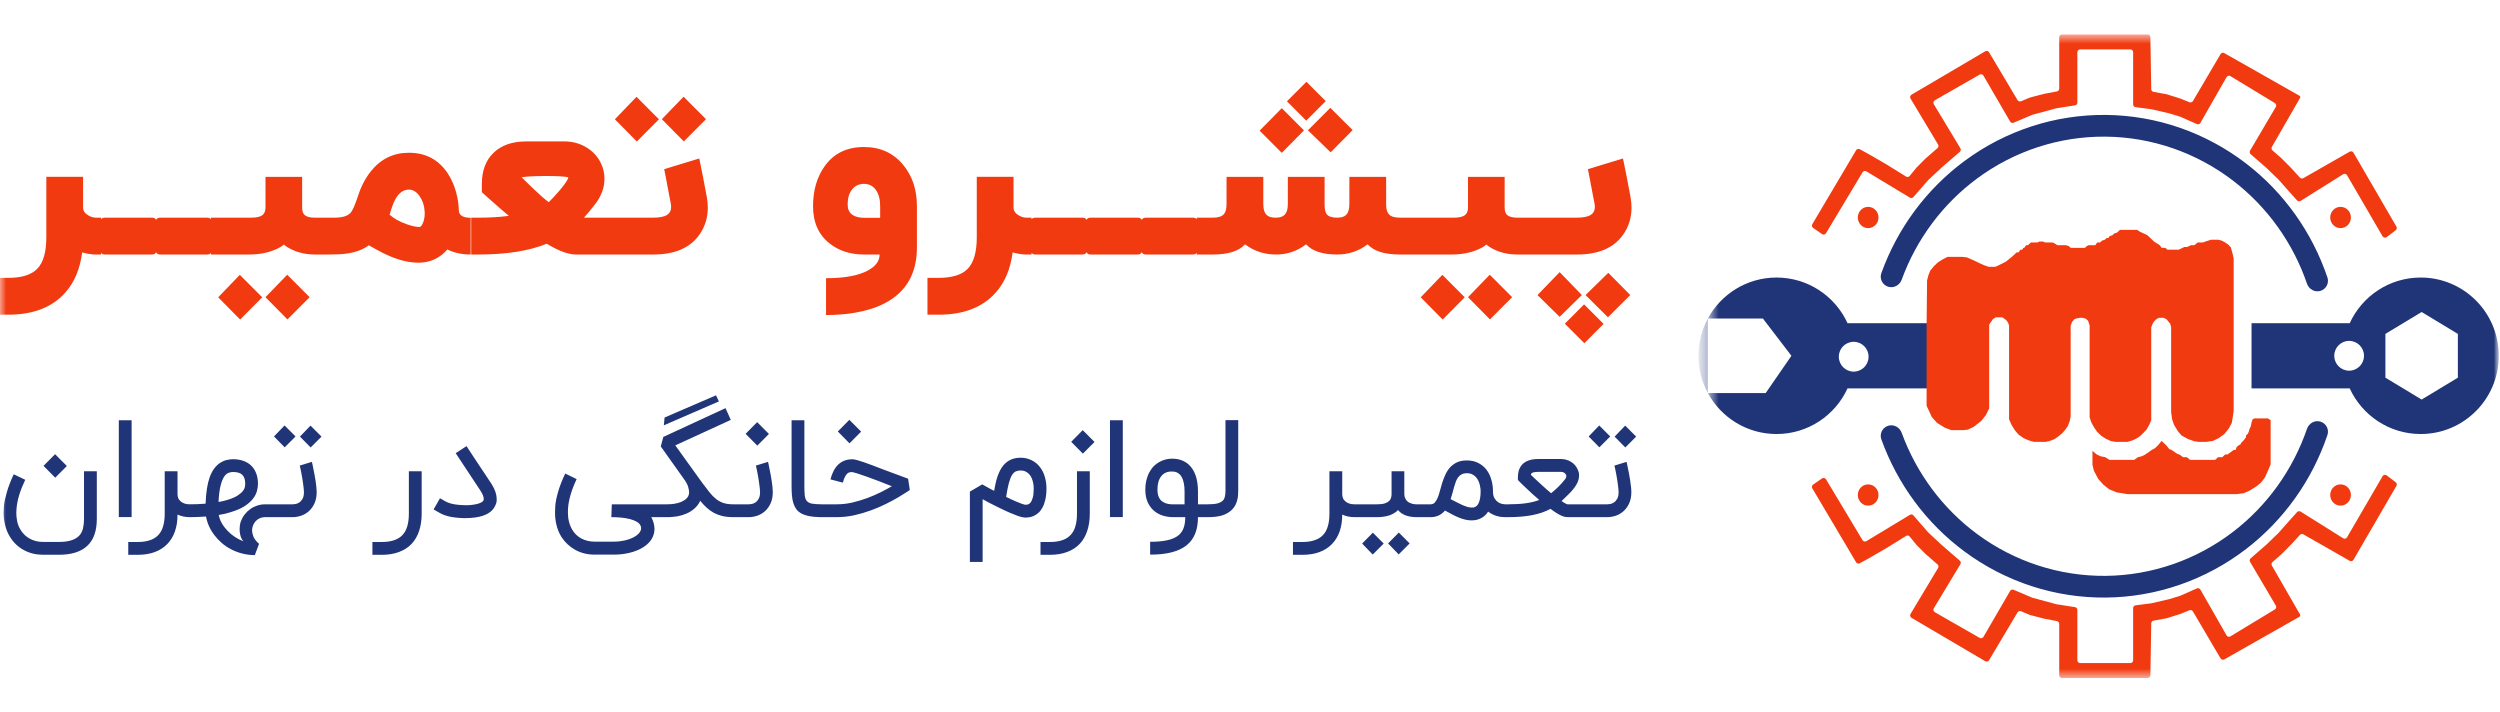 <svg width="200" height="57" viewBox="0 0 200 57" fill="none" xmlns="http://www.w3.org/2000/svg">
<g clip-path="url(#clip0_8_46)">
<mask id="mask0_8_46" style="mask-type:luminance" maskUnits="userSpaceOnUse" x="0" y="0" width="200" height="57">
<path d="M200 0H0V57H200V0Z" fill="white"/>
</mask>
<g mask="url(#mask0_8_46)">
<mask id="mask1_8_46" style="mask-type:luminance" maskUnits="userSpaceOnUse" x="136" y="2" width="64" height="53">
<path d="M200 2.758H136.697V54.242H200V2.758Z" fill="white"/>
</mask>
<g mask="url(#mask1_8_46)">
<path fill-rule="evenodd" clip-rule="evenodd" d="M199.903 28.463C199.903 31.92 197.106 34.722 193.657 34.722C191.135 34.722 188.963 33.226 187.977 31.071H180.123V25.855H187.977C188.963 23.7 191.135 22.203 193.657 22.203C197.106 22.203 199.903 25.006 199.903 28.463ZM193.731 24.96L196.629 26.712V30.214L193.731 31.965L190.833 30.214V26.712L193.731 24.96ZM187.931 29.655C188.588 29.655 189.12 29.121 189.12 28.463C189.12 27.804 188.588 27.27 187.931 27.27C187.273 27.27 186.741 27.804 186.741 28.463C186.741 29.121 187.273 29.655 187.931 29.655Z" fill="#203478"/>
<path fill-rule="evenodd" clip-rule="evenodd" d="M142.123 34.722C144.644 34.722 146.816 33.226 147.803 31.071H154.392V25.855H147.803C146.816 23.7 144.644 22.203 142.123 22.203C139.75 22.203 137.686 23.529 136.629 25.482H141.032L143.313 28.463L141.257 31.444H136.628C137.686 33.396 139.75 34.722 142.123 34.722ZM136.62 31.427V25.498C136.146 26.381 135.876 27.39 135.876 28.463C135.876 29.535 136.146 30.545 136.62 31.427ZM149.485 28.537C149.485 29.196 148.952 29.73 148.295 29.73C147.638 29.73 147.105 29.196 147.105 28.537C147.105 27.879 147.638 27.345 148.295 27.345C148.952 27.345 149.485 27.879 149.485 28.537Z" fill="#203478"/>
<path d="M185.637 33.73C186.088 33.866 186.348 34.35 186.194 34.803C184.967 38.424 182.709 41.597 179.699 43.912C176.461 46.402 172.526 47.766 168.471 47.806C164.416 47.845 160.455 46.556 157.172 44.13C154.119 41.874 151.802 38.744 150.508 35.148C150.346 34.698 150.596 34.209 151.045 34.064C151.493 33.919 151.971 34.174 152.135 34.623C153.317 37.865 155.416 40.686 158.172 42.724C161.16 44.932 164.764 46.104 168.454 46.069C172.145 46.033 175.727 44.791 178.672 42.525C181.391 40.435 183.436 37.574 184.558 34.31C184.714 33.857 185.185 33.594 185.637 33.73Z" fill="#203478"/>
<path d="M185.637 23.27C186.088 23.134 186.348 22.65 186.194 22.197C184.967 18.576 182.709 15.403 179.699 13.088C176.461 10.598 172.526 9.234 168.471 9.194C164.416 9.155 160.455 10.444 157.172 12.87C154.119 15.126 151.802 18.256 150.508 21.852C150.346 22.302 150.596 22.791 151.045 22.936C151.493 23.081 151.971 22.826 152.135 22.377C153.317 19.135 155.416 16.314 158.172 14.277C161.16 12.069 164.764 10.896 168.454 10.932C172.145 10.967 175.727 12.209 178.672 14.475C181.391 16.566 183.436 19.426 184.558 22.69C184.714 23.143 185.185 23.407 185.637 23.27Z" fill="#203478"/>
<path d="M150.28 39.601C150.28 40.071 149.91 40.452 149.452 40.452C148.994 40.452 148.624 40.071 148.624 39.601C148.624 39.131 148.994 38.75 149.452 38.75C149.91 38.75 150.28 39.131 150.28 39.601Z" fill="#F13A0F"/>
<path d="M188.073 39.601C188.073 40.071 187.703 40.452 187.245 40.452C186.787 40.452 186.417 40.071 186.417 39.601C186.417 39.131 186.787 38.75 187.245 38.75C187.703 38.75 188.073 39.131 188.073 39.601Z" fill="#F13A0F"/>
<path d="M188.073 17.399C188.073 17.869 187.703 18.25 187.245 18.25C186.787 18.25 186.417 17.869 186.417 17.399C186.417 16.929 186.787 16.548 187.245 16.548C187.703 16.548 188.073 16.929 188.073 17.399Z" fill="#F13A0F"/>
<path d="M150.28 17.399C150.28 17.869 149.91 18.25 149.452 18.25C148.994 18.25 148.624 17.869 148.624 17.399C148.624 16.929 148.994 16.548 149.452 16.548C149.91 16.548 150.28 16.929 150.28 17.399Z" fill="#F13A0F"/>
<path d="M148.486 12.024L144.985 17.933C144.926 18.035 144.954 18.166 145.05 18.233L145.762 18.726C145.868 18.799 146.014 18.767 146.08 18.657L149.004 13.785C149.067 13.679 149.204 13.645 149.309 13.708L152.789 15.812C152.882 15.868 153.001 15.85 153.071 15.768L154.25 14.415L155.329 13.406L156.785 12.147C156.868 12.076 156.887 11.955 156.83 11.861L154.704 8.335C154.639 8.227 154.675 8.087 154.784 8.024L158.372 5.969C158.479 5.908 158.615 5.945 158.676 6.051L160.809 9.724C160.865 9.821 160.985 9.861 161.088 9.817L162.581 9.184L164.515 8.661L166 8.429C166.108 8.412 166.189 8.318 166.189 8.208V4.178C166.189 4.054 166.288 3.954 166.412 3.954H170.428C170.551 3.954 170.651 4.054 170.651 4.178V8.352C170.651 8.465 170.735 8.56 170.846 8.574L172.102 8.736L173.552 9.072L174.407 9.334L175.749 9.925C175.853 9.971 175.975 9.931 176.032 9.832L178.125 6.17C178.187 6.061 178.327 6.025 178.433 6.09L181.991 8.247C182.095 8.311 182.13 8.448 182.067 8.553L180.006 12.05C179.951 12.143 179.971 12.262 180.052 12.333L181.325 13.443L182.292 14.377L183.184 15.386L183.766 16.032C183.838 16.112 183.958 16.129 184.049 16.072L187.452 13.939C187.559 13.872 187.699 13.907 187.763 14.016L190.606 18.904C190.674 19.02 190.827 19.051 190.934 18.97L191.655 18.42C191.745 18.352 191.77 18.227 191.713 18.129L188.279 12.215C188.217 12.109 188.082 12.073 187.976 12.133L184.269 14.252C184.178 14.303 184.064 14.285 183.993 14.208L183.295 13.443L182.515 12.659L181.798 12.033C181.717 11.963 181.698 11.845 181.751 11.752L184.003 7.839C184.042 7.779 184.023 7.697 183.96 7.661L177.945 4.249C177.839 4.188 177.705 4.225 177.643 4.33L175.435 8.085C175.379 8.18 175.261 8.22 175.16 8.179L174.407 7.877L173.329 7.54L172.282 7.349C172.177 7.33 172.101 7.239 172.099 7.132L172.031 2.979C172.029 2.856 171.929 2.758 171.808 2.758H164.961C164.838 2.758 164.738 2.858 164.738 2.982V7.093C164.738 7.201 164.661 7.293 164.556 7.313L163.548 7.503L162.411 7.798C162.4 7.801 162.39 7.804 162.381 7.808L161.681 8.101C161.579 8.144 161.46 8.105 161.404 8.009L159.125 4.182C159.061 4.076 158.926 4.041 158.82 4.103L152.921 7.575C152.814 7.638 152.778 7.777 152.842 7.884L155.047 11.563C155.103 11.657 155.083 11.777 155.002 11.848L154.027 12.696L153.321 13.406L152.775 14.076C152.704 14.163 152.581 14.184 152.485 14.125L150.904 13.145L149.416 12.285L148.786 11.94C148.681 11.882 148.549 11.918 148.487 12.021L148.486 12.024Z" fill="#F13A0F"/>
<path d="M148.486 44.976L144.985 39.067C144.926 38.965 144.954 38.834 145.05 38.767L145.762 38.275C145.868 38.201 146.014 38.233 146.08 38.343L149.004 43.215C149.067 43.321 149.204 43.355 149.309 43.292L152.789 41.188C152.882 41.132 153.001 41.15 153.071 41.232L154.25 42.585L155.329 43.594L156.785 44.852C156.868 44.924 156.887 45.045 156.83 45.139L154.704 48.665C154.639 48.773 154.675 48.913 154.784 48.976L158.372 51.031C158.479 51.092 158.615 51.055 158.676 50.949L160.809 47.276C160.865 47.179 160.985 47.139 161.088 47.183L162.581 47.816L164.515 48.339L166 48.571C166.108 48.588 166.189 48.682 166.189 48.792V52.822C166.189 52.946 166.288 53.046 166.412 53.046H170.428C170.551 53.046 170.651 52.946 170.651 52.822V48.648C170.651 48.535 170.735 48.44 170.846 48.426L172.102 48.264L173.552 47.928L174.407 47.666L175.749 47.075C175.853 47.029 175.975 47.069 176.032 47.168L178.125 50.83C178.187 50.939 178.327 50.975 178.433 50.91L181.991 48.753C182.095 48.689 182.13 48.552 182.067 48.447L180.006 44.95C179.951 44.857 179.971 44.738 180.052 44.667L181.325 43.557L182.292 42.623L183.184 41.614L183.766 40.968C183.838 40.888 183.958 40.871 184.049 40.928L187.452 43.061C187.559 43.128 187.699 43.093 187.763 42.984L190.606 38.096C190.674 37.98 190.827 37.949 190.934 38.031L191.655 38.58C191.745 38.648 191.77 38.773 191.713 38.871L188.279 44.785C188.217 44.891 188.082 44.927 187.976 44.867L184.269 42.748C184.178 42.697 184.064 42.715 183.993 42.792L183.295 43.557L182.515 44.341L181.798 44.967C181.717 45.038 181.698 45.156 181.751 45.248L184.003 49.161C184.042 49.221 184.023 49.303 183.96 49.339L177.945 52.752C177.839 52.812 177.705 52.775 177.643 52.67L175.435 48.915C175.379 48.82 175.261 48.78 175.16 48.821L174.407 49.123L173.329 49.46L172.282 49.651C172.177 49.67 172.101 49.761 172.099 49.868L172.031 54.021C172.029 54.144 171.929 54.242 171.808 54.242H164.961C164.838 54.242 164.738 54.142 164.738 54.018V49.907C164.738 49.799 164.661 49.707 164.556 49.687L163.548 49.497L162.411 49.202C162.4 49.199 162.39 49.196 162.381 49.192L161.681 48.899C161.579 48.856 161.46 48.895 161.404 48.991L159.125 52.818C159.061 52.924 158.926 52.959 158.82 52.897L152.921 49.425C152.814 49.362 152.778 49.223 152.842 49.116L155.047 45.437C155.103 45.343 155.083 45.223 155.002 45.152L154.027 44.304L153.321 43.594L152.775 42.924C152.704 42.837 152.581 42.816 152.485 42.875L150.904 43.855L149.416 44.715L148.786 45.06C148.681 45.118 148.549 45.082 148.487 44.979L148.486 44.976Z" fill="#F13A0F"/>
<path d="M167.397 36.068L167.738 36.357L168.041 36.501L168.421 36.574L168.761 36.79H170.733L171.036 36.574L171.339 36.501L171.567 36.393L171.833 36.213L172.136 35.996L172.401 35.852L172.628 35.635L172.932 35.274L173.311 35.635L173.538 35.924L173.728 35.996L174.145 36.285L174.41 36.393L174.637 36.574H174.941L175.206 36.79H177.215L177.443 36.574H177.784L178.012 36.357H178.202L178.694 35.996H178.846L178.922 35.78L179.073 35.635L179.224 35.563L179.301 35.419L179.452 35.274L179.68 34.986V34.841L179.832 34.697L179.907 34.517L179.983 34.264L180.058 34.12L180.135 33.759L180.211 33.542L180.362 33.47H181.424L181.651 33.615V37.151L181.5 37.512L181.196 38.197L180.893 38.594L180.552 38.883L179.983 39.244L179.491 39.46L178.922 39.532H170.202L169.33 39.388L168.724 39.136L168.269 38.775L167.852 38.306L167.511 37.656L167.397 37.187V36.068Z" fill="#F13A0F"/>
<path d="M159.133 32.676V25.965L159.284 25.748L159.436 25.532L159.663 25.387H160.194L160.497 25.604L160.649 25.82L160.725 26.037V33.542L160.915 33.975L161.18 34.408L161.483 34.769L161.9 35.058L162.317 35.238L162.696 35.347H163.682L163.985 35.275L164.364 35.13L164.668 34.914L164.971 34.661L165.198 34.408L165.426 34.084L165.577 33.687L165.653 33.29V26.037L165.767 25.748L165.957 25.532L166.183 25.46L166.411 25.424H166.601L166.866 25.496L167.056 25.676L167.17 26.037V33.398L167.321 33.831L167.549 34.228L167.776 34.553L168.117 34.878L168.459 35.094L168.838 35.275L169.216 35.347H170.203L170.582 35.238L170.961 35.058L171.264 34.842L171.719 34.372L171.946 33.975L172.098 33.615V26.181L172.212 25.893L172.326 25.712L172.515 25.532L172.705 25.424H173.083L173.311 25.532L173.462 25.712L173.615 25.893L173.69 26.181V32.965L173.766 33.542L173.917 33.975L174.221 34.481L174.524 34.842L175.055 35.13L175.585 35.311L175.889 35.347H176.533L177.027 35.275L177.482 35.058L177.936 34.733L178.316 34.264L178.543 33.831L178.618 33.398L178.694 32.857V20.697L178.618 20.336L178.467 19.794L178.277 19.578L178.012 19.398L177.747 19.253L177.482 19.181H176.874L176.42 19.325L176.23 19.398H175.813L175.548 19.614H175.283L174.979 19.758H174.751L174.449 19.903L174.296 19.975H173.387L173.235 19.831H172.932L172.781 19.614L172.553 19.47L172.326 19.325L171.794 18.82L171.492 18.676L171.188 18.532L170.961 18.387H169.596L169.369 18.604L169.141 18.676L168.989 18.82L168.761 18.892L168.686 19.037H168.534L168.383 19.181L168.155 19.253L168.004 19.398H167.776L167.625 19.614H167.094L166.942 19.686L166.791 19.831H165.653L165.502 19.686L165.274 19.614H164.592L164.364 19.47L164.213 19.398H163.606L163.454 19.325H163.151L162.999 19.398H162.469L162.241 19.614H162.09L161.938 19.831H161.862L161.786 19.975H161.635L161.483 20.191H161.331L161.028 20.48L160.497 20.913L160.232 21.057L159.928 21.202L159.626 21.346H159.094L158.678 21.202L158.298 21.021L157.844 20.805L157.35 20.588L157.009 20.552H155.796L155.38 20.769L155.039 20.985L154.697 21.31L154.432 21.635L154.28 21.996L154.166 22.429L154.128 26.037V31.089V32.46L154.546 33.362L154.962 33.831L155.607 34.228L156.1 34.408H157.085L157.427 34.372L157.882 34.156L158.488 33.687L158.867 33.218L159.133 32.676Z" fill="#F13A0F"/>
</g>
<path d="M6.646 14.143V16.596C6.646 16.854 6.778 17.06 7.041 17.216C7.25 17.348 7.462 17.414 7.678 17.414H8.09V20.361H7.678C7.331 20.361 6.963 20.304 6.575 20.19C6.401 21.514 5.956 22.58 5.239 23.388C4.193 24.58 2.663 25.176 0.648 25.176H-0.239V22.229H0.648C1.748 22.229 2.531 21.981 2.997 21.484C3.47 20.986 3.706 20.154 3.706 18.986V14.143H6.646ZM12.147 17.414C12.392 17.414 12.514 17.527 12.514 17.755V20.001C12.514 20.241 12.392 20.361 12.147 20.361H8.399C8.16 20.361 8.041 20.241 8.041 20.001V17.755C8.041 17.527 8.16 17.414 8.399 17.414H12.147ZM16.567 17.414C16.812 17.414 16.935 17.527 16.935 17.755V20.001C16.935 20.241 16.812 20.361 16.567 20.361H12.82C12.581 20.361 12.461 20.241 12.461 20.001V17.755C12.461 17.527 12.581 17.414 12.82 17.414H16.567ZM24.171 16.596C24.171 16.884 24.239 17.087 24.377 17.207C24.532 17.345 24.807 17.414 25.202 17.414H26.511V20.361H25.202C24.813 20.361 24.445 20.319 24.099 20.235C23.824 20.169 23.567 20.076 23.328 19.956C23.053 19.825 22.847 19.693 22.709 19.561C22.572 19.693 22.35 19.825 22.046 19.956C21.442 20.226 20.725 20.361 19.894 20.361H16.881V17.414H20.1C20.53 17.414 20.832 17.342 21.006 17.198C21.161 17.072 21.239 16.872 21.239 16.596V14.152H24.171V16.596ZM22.996 25.554L21.239 23.775L22.978 21.978L24.771 23.775L22.996 25.554ZM19.212 25.563L17.455 23.784L19.186 21.987L20.979 23.784L19.212 25.563ZM37.653 20.361C36.948 20.361 36.326 20.226 35.788 19.956C35.495 20.304 35.146 20.57 34.739 20.756C34.411 20.9 34.076 20.983 33.735 21.007C33.658 21.013 33.58 21.016 33.502 21.016C32.779 21.016 32.008 20.843 31.189 20.495C30.89 20.37 30.564 20.211 30.212 20.019L30.006 19.902L29.907 19.848L29.817 19.794C29.668 19.711 29.563 19.654 29.503 19.624C28.858 20.109 27.94 20.352 26.751 20.352H26.464V17.414H26.751C27.372 17.414 27.8 17.288 28.033 17.036C28.206 16.851 28.407 16.401 28.634 15.689C28.652 15.635 28.67 15.584 28.688 15.536C28.706 15.47 28.729 15.404 28.759 15.338C28.819 15.17 28.888 15.006 28.965 14.844C29.169 14.413 29.408 14.026 29.683 13.685C30.472 12.709 31.482 12.22 32.713 12.22C34.076 12.22 35.122 12.787 35.851 13.919C36.132 14.356 36.347 14.853 36.497 15.41C36.622 15.883 36.691 16.341 36.703 16.785C36.703 16.97 36.76 17.114 36.873 17.216C37.023 17.354 37.283 17.423 37.653 17.423V20.361ZM33.861 17.773C33.938 17.557 33.977 17.324 33.977 17.072C33.977 17.006 33.974 16.94 33.968 16.875C33.938 16.419 33.804 16.024 33.565 15.689C33.32 15.341 33.036 15.168 32.713 15.168C32.271 15.168 31.906 15.431 31.619 15.958C31.518 16.138 31.425 16.359 31.341 16.623C31.311 16.707 31.279 16.809 31.243 16.928L31.207 17.063L31.171 17.18C31.518 17.485 31.96 17.734 32.498 17.926C32.934 18.081 33.287 18.159 33.556 18.159C33.663 18.159 33.765 18.031 33.861 17.773ZM44.269 15.796C44.454 15.599 44.63 15.401 44.797 15.203C45.24 14.67 45.461 14.332 45.461 14.188V14.179C45.114 14.113 44.547 14.08 43.758 14.08C42.825 14.08 42.15 14.113 41.731 14.179L42.018 14.467C42.114 14.562 42.203 14.649 42.287 14.727C42.401 14.835 42.508 14.94 42.61 15.042C43.196 15.605 43.626 15.982 43.901 16.174C43.979 16.102 44.101 15.976 44.269 15.796ZM45.147 11.313C45.781 11.313 46.358 11.466 46.878 11.771C47.398 12.077 47.789 12.49 48.052 13.011C48.255 13.418 48.357 13.844 48.357 14.287C48.357 14.401 48.351 14.518 48.339 14.637C48.267 15.212 48.046 15.748 47.675 16.246C47.329 16.707 47.009 17.096 46.716 17.414H49.442V20.361H46.071C45.467 20.361 44.69 20.073 43.74 19.498C42.329 20.073 40.509 20.361 38.279 20.361H37.697V17.414H38.279C39.17 17.414 39.98 17.366 40.709 17.27C40.494 17.09 40.276 16.904 40.055 16.713C39.881 16.563 39.708 16.41 39.535 16.255C39.463 16.201 39.394 16.141 39.328 16.075C39.281 16.033 39.23 15.988 39.176 15.94C39.08 15.856 39.029 15.811 39.023 15.805L38.548 15.374V14.718C38.548 13.652 38.862 12.819 39.49 12.22C40.111 11.616 40.987 11.313 42.117 11.313H45.147ZM56.551 15.796C56.599 16.084 56.623 16.359 56.623 16.623C56.623 17.438 56.39 18.168 55.924 18.815C55.177 19.845 53.96 20.361 52.275 20.361H48.769V17.414H52.212C52.75 17.414 53.13 17.342 53.351 17.198C53.578 17.06 53.691 16.841 53.691 16.542C53.691 16.452 53.679 16.354 53.656 16.246C53.596 15.94 53.536 15.629 53.476 15.311C53.452 15.191 53.428 15.063 53.404 14.925L53.369 14.754L53.342 14.583C53.252 14.092 53.183 13.742 53.136 13.532L55.942 12.679C56.121 13.523 56.324 14.562 56.551 15.796ZM54.705 11.313L52.947 9.534L54.687 7.737L56.48 9.534L54.705 11.313ZM50.948 11.322L49.191 9.543L50.921 7.746L52.714 9.543L50.948 11.322ZM70.413 17.423V16.497C70.413 15.946 70.297 15.509 70.064 15.185C69.831 14.868 69.514 14.709 69.113 14.709C68.707 14.709 68.384 14.868 68.145 15.185C67.924 15.479 67.813 15.859 67.813 16.326C67.813 16.38 67.816 16.437 67.822 16.497C67.84 16.815 67.981 17.054 68.243 17.216C68.471 17.354 68.76 17.423 69.113 17.423H70.413ZM69.113 11.762C70.434 11.762 71.486 12.245 72.269 13.209C72.992 14.089 73.354 15.185 73.354 16.497V19.794C73.354 21.879 72.496 23.367 70.781 24.26C70.117 24.607 69.328 24.859 68.414 25.015C67.703 25.14 66.925 25.203 66.083 25.203V22.256C67.577 22.256 68.701 22.047 69.454 21.627C70.064 21.292 70.368 20.87 70.368 20.361H69.113C68.043 20.361 67.138 20.073 66.397 19.498C65.494 18.803 65.043 17.803 65.043 16.497C65.043 15.257 65.342 14.206 65.939 13.344C66.668 12.289 67.727 11.762 69.113 11.762ZM81.083 14.143V16.596C81.083 16.854 81.214 17.06 81.477 17.216C81.686 17.348 81.899 17.414 82.114 17.414H82.526V20.361H82.114C81.767 20.361 81.4 20.304 81.011 20.19C80.838 21.514 80.392 22.58 79.675 23.388C78.629 24.58 77.099 25.176 75.085 25.176H74.197V22.229H75.085C76.184 22.229 76.968 21.981 77.434 21.484C77.906 20.986 78.142 20.154 78.142 18.986V14.143H81.083ZM86.583 17.414C86.828 17.414 86.951 17.527 86.951 17.755V20.001C86.951 20.241 86.828 20.361 86.583 20.361H82.835C82.597 20.361 82.477 20.241 82.477 20.001V17.755C82.477 17.527 82.597 17.414 82.835 17.414H86.583ZM91.004 17.414C91.249 17.414 91.371 17.527 91.371 17.755V20.001C91.371 20.241 91.249 20.361 91.004 20.361H87.256C87.017 20.361 86.897 20.241 86.897 20.001V17.755C86.897 17.527 87.017 17.414 87.256 17.414H91.004ZM95.424 17.414C95.669 17.414 95.791 17.527 95.791 17.755V20.001C95.791 20.241 95.669 20.361 95.424 20.361H91.676C91.437 20.361 91.318 20.241 91.318 20.001V17.755C91.318 17.527 91.437 17.414 91.676 17.414H95.424ZM102.041 17.414C102.346 17.414 102.573 17.351 102.723 17.225C102.925 17.057 103.027 16.761 103.027 16.335V14.152H105.968V16.335C105.968 16.725 106.022 16.988 106.129 17.126C106.267 17.318 106.547 17.414 106.972 17.414C107.277 17.414 107.504 17.351 107.654 17.225C107.851 17.057 107.949 16.761 107.949 16.335V14.152H110.891V16.335C110.891 16.707 110.958 16.97 111.096 17.126C111.258 17.318 111.554 17.414 111.984 17.414H113.132V20.361H111.984C110.753 20.361 109.895 20.088 109.411 19.543C108.7 20.088 107.887 20.361 106.972 20.361C105.801 20.361 104.973 20.088 104.489 19.543C103.778 20.088 102.977 20.361 102.086 20.361C101.141 20.361 100.314 20.088 99.603 19.543C99.118 20.088 98.26 20.361 97.029 20.361H95.738V17.414H97.029C97.459 17.414 97.756 17.318 97.916 17.126C98.054 16.97 98.123 16.707 98.123 16.335V14.152H101.064V16.335C101.064 16.761 101.165 17.057 101.369 17.225C101.512 17.351 101.736 17.414 102.041 17.414ZM104.318 10.432L102.543 12.229L100.768 10.451L102.543 8.654L104.318 10.432ZM108.21 10.406L106.452 12.185L104.632 10.424L106.425 8.627L108.21 10.406ZM106.058 8.088L104.498 9.651L102.956 8.106L104.515 6.542L106.058 8.088ZM120.372 16.596C120.372 16.884 120.441 17.087 120.579 17.207C120.735 17.345 121.009 17.414 121.403 17.414H122.713V20.361H121.403C121.015 20.361 120.647 20.319 120.301 20.235C120.026 20.169 119.769 20.076 119.53 19.956C119.255 19.825 119.048 19.693 118.912 19.561C118.774 19.693 118.553 19.825 118.247 19.956C117.644 20.226 116.926 20.361 116.096 20.361H113.083V17.414H116.302C116.733 17.414 117.035 17.342 117.208 17.198C117.363 17.072 117.441 16.872 117.441 16.596V14.152H120.372V16.596ZM119.198 25.554L117.441 23.775L119.18 21.978L120.973 23.775L119.198 25.554ZM115.414 25.563L113.658 23.784L115.388 21.987L117.18 23.784L115.414 25.563ZM130.448 15.796C130.496 16.084 130.52 16.359 130.52 16.623C130.52 17.438 130.287 18.168 129.821 18.815C129.074 19.845 127.858 20.361 126.172 20.361H122.666V17.414H126.109C126.647 17.414 127.026 17.342 127.247 17.198C127.475 17.06 127.589 16.841 127.589 16.542C127.589 16.452 127.577 16.354 127.553 16.246C127.492 15.94 127.433 15.629 127.373 15.311C127.349 15.191 127.325 15.063 127.302 14.925L127.266 14.754L127.238 14.583C127.149 14.092 127.08 13.742 127.033 13.532L129.839 12.679C130.018 13.523 130.222 14.562 130.448 15.796ZM124.773 25.347L122.998 23.604L124.773 21.771L126.548 23.604L124.773 25.347ZM128.637 25.383L126.844 23.604L128.664 21.825L130.422 23.604L128.637 25.383ZM126.746 27.458L125.186 25.895L126.727 24.35L128.288 25.913L126.746 27.458Z" fill="#F13A0F"/>
<path d="M3.441 44.381C2.881 44.381 2.373 44.258 1.917 44.011C1.462 43.769 1.093 43.421 0.811 42.968C0.616 42.66 0.477 42.318 0.394 41.941C0.325 41.652 0.291 41.347 0.291 41.029C0.291 40.935 0.298 40.757 0.313 40.496C0.331 40.232 0.407 39.866 0.54 39.399C0.674 38.928 0.86 38.443 1.099 37.943L2.02 38.383C1.818 38.803 1.657 39.207 1.538 39.594C1.422 39.978 1.35 40.342 1.321 40.687C1.31 40.802 1.305 40.915 1.305 41.023C1.305 41.241 1.328 41.471 1.375 41.713C1.426 41.96 1.525 42.199 1.673 42.43C1.861 42.724 2.107 42.95 2.411 43.109C2.714 43.272 3.058 43.354 3.441 43.354H4.715C5.13 43.354 5.468 43.309 5.728 43.218C5.992 43.131 6.196 43.008 6.341 42.849C6.489 42.689 6.589 42.495 6.639 42.267C6.693 42.043 6.721 41.793 6.721 41.518V37.699H7.745V41.518C7.745 42.474 7.492 43.189 6.986 43.663C6.48 44.142 5.723 44.381 4.715 44.381H3.441ZM3.484 37.269L4.406 36.335L5.349 37.28L4.417 38.215L3.484 37.269ZM10.529 41.366H9.505V33.619H10.529V41.366ZM15.395 41.371H15.162C14.815 41.371 14.495 41.302 14.202 41.165C14.202 41.672 14.132 42.124 13.991 42.523C13.85 42.921 13.644 43.258 13.373 43.533C13.101 43.812 12.767 44.024 12.37 44.169C11.976 44.314 11.522 44.386 11.009 44.386H10.261V43.359H11.009C11.381 43.359 11.703 43.314 11.974 43.224C12.248 43.137 12.474 43.001 12.652 42.816C12.832 42.631 12.964 42.396 13.047 42.11C13.134 41.824 13.177 41.483 13.177 41.089V37.699H14.202V39.497C14.202 39.7 14.244 39.859 14.327 39.975C14.413 40.087 14.513 40.17 14.625 40.225C14.737 40.279 14.844 40.313 14.945 40.328C15.05 40.339 15.122 40.344 15.162 40.344H15.395V41.371ZM17.482 40.16C17.601 40.141 17.718 40.118 17.834 40.089C17.953 40.06 18.069 40.029 18.181 39.997C18.539 39.888 18.815 39.77 19.01 39.643C19.206 39.513 19.348 39.388 19.439 39.269C19.529 39.149 19.581 39.04 19.596 38.943C19.61 38.841 19.618 38.763 19.618 38.709C19.618 38.376 19.54 38.135 19.384 37.986C19.229 37.834 18.982 37.758 18.642 37.758C18.512 37.758 18.382 37.785 18.252 37.84C18.125 37.894 18.009 38.006 17.904 38.177C17.8 38.347 17.709 38.59 17.634 38.905C17.558 39.22 17.507 39.638 17.482 40.16ZM18.642 36.737C18.953 36.737 19.231 36.782 19.477 36.873C19.726 36.96 19.936 37.088 20.105 37.258C20.279 37.429 20.411 37.637 20.501 37.883C20.592 38.126 20.637 38.401 20.637 38.709C20.637 38.894 20.608 39.091 20.55 39.301C20.492 39.508 20.384 39.712 20.225 39.915C20.066 40.118 19.845 40.312 19.563 40.496C19.282 40.677 18.916 40.835 18.468 40.969C18.15 41.074 17.827 41.15 17.498 41.197C17.545 41.433 17.63 41.657 17.753 41.871C17.879 42.088 18.031 42.287 18.208 42.468C18.385 42.653 18.58 42.816 18.794 42.957C19.01 43.099 19.235 43.213 19.466 43.3C19.379 43.202 19.312 43.086 19.265 42.952C19.222 42.818 19.193 42.677 19.178 42.528C19.171 42.463 19.168 42.398 19.168 42.333C19.168 42.253 19.175 42.155 19.189 42.039C19.204 41.923 19.233 41.806 19.276 41.686C19.356 41.483 19.46 41.3 19.59 41.137C19.721 40.971 19.871 40.83 20.04 40.714C20.21 40.594 20.395 40.504 20.593 40.442C20.796 40.377 21.005 40.344 21.222 40.344H22.22V41.371H21.222C20.995 41.371 20.794 41.431 20.62 41.55C20.447 41.673 20.32 41.838 20.241 42.045C20.19 42.171 20.165 42.302 20.165 42.436C20.165 42.555 20.198 42.709 20.263 42.898C20.328 43.089 20.481 43.292 20.724 43.506L20.387 44.408C20.037 44.408 19.703 44.366 19.384 44.283C19.067 44.203 18.77 44.091 18.495 43.946C18.221 43.805 17.97 43.636 17.742 43.441C17.518 43.245 17.319 43.033 17.146 42.805C16.972 42.577 16.829 42.336 16.717 42.083C16.605 41.833 16.527 41.579 16.484 41.322C16.253 41.34 16.031 41.353 15.817 41.36C15.608 41.367 15.393 41.371 15.172 41.371V40.344C15.36 40.344 15.559 40.341 15.769 40.333C15.982 40.326 16.208 40.313 16.446 40.295C16.464 39.832 16.5 39.428 16.555 39.084C16.609 38.74 16.685 38.432 16.782 38.16C16.891 37.867 17.019 37.628 17.167 37.443C17.315 37.258 17.473 37.114 17.639 37.009C17.809 36.904 17.98 36.833 18.154 36.797C18.327 36.757 18.49 36.737 18.642 36.737ZM24.95 36.949C24.957 36.971 24.971 37.029 24.993 37.123C25.015 37.217 25.038 37.335 25.064 37.476C25.093 37.614 25.123 37.767 25.156 37.938C25.188 38.104 25.217 38.274 25.243 38.448C25.268 38.618 25.29 38.783 25.308 38.943C25.326 39.102 25.335 39.241 25.335 39.361C25.335 39.709 25.277 40.009 25.161 40.263C25.049 40.513 24.901 40.721 24.717 40.888C24.536 41.05 24.332 41.172 24.104 41.252C23.877 41.331 23.647 41.371 23.416 41.371H21.171V40.344H23.416C23.47 40.344 23.546 40.337 23.643 40.322C23.745 40.304 23.844 40.263 23.942 40.197C24.043 40.132 24.129 40.035 24.202 39.904C24.278 39.774 24.316 39.593 24.316 39.361C24.316 39.281 24.308 39.182 24.294 39.062C24.283 38.939 24.267 38.809 24.245 38.671C24.227 38.53 24.205 38.387 24.18 38.242C24.155 38.093 24.129 37.954 24.104 37.824C24.079 37.693 24.055 37.577 24.034 37.476C24.012 37.374 23.994 37.298 23.979 37.248L24.95 36.949ZM24.852 35.797L23.996 34.928L24.841 34.048L25.72 34.928L24.852 35.797ZM22.776 35.786L21.919 34.917L22.765 34.037L23.643 34.917L22.776 35.786ZM29.793 44.386V43.359H30.541C30.913 43.359 31.235 43.314 31.506 43.224C31.781 43.137 32.007 43.001 32.184 42.816C32.364 42.631 32.496 42.396 32.579 42.11C32.666 41.824 32.709 41.483 32.709 41.089V37.699H33.734V41.089C33.734 41.606 33.666 42.068 33.528 42.474C33.394 42.883 33.194 43.229 32.926 43.511C32.659 43.794 32.325 44.009 31.924 44.158C31.526 44.31 31.065 44.386 30.541 44.386H29.793ZM37.209 41.452C37.025 41.452 36.839 41.443 36.651 41.425C36.463 41.411 36.279 41.387 36.098 41.355C35.921 41.319 35.749 41.273 35.583 41.219C35.42 41.161 35.272 41.092 35.138 41.012L34.688 40.757L35.198 39.861L35.648 40.116C35.774 40.188 35.93 40.248 36.114 40.295C36.298 40.339 36.493 40.37 36.7 40.388C36.877 40.406 37.054 40.415 37.231 40.415C37.263 40.415 37.339 40.415 37.459 40.415C37.578 40.411 37.726 40.397 37.903 40.371C38.113 40.339 38.284 40.294 38.418 40.236C38.555 40.174 38.642 40.105 38.678 40.029C38.693 39.993 38.7 39.953 38.7 39.91C38.7 39.848 38.682 39.763 38.646 39.654C38.61 39.542 38.534 39.399 38.418 39.225L36.456 36.254L37.323 35.688C37.37 35.761 37.419 35.837 37.469 35.917C37.52 35.993 37.58 36.083 37.648 36.188C37.717 36.29 37.796 36.411 37.887 36.552C37.977 36.69 38.087 36.856 38.217 37.052C38.348 37.248 38.499 37.476 38.673 37.737C38.846 37.997 39.049 38.302 39.28 38.649C39.37 38.787 39.452 38.932 39.524 39.084C39.596 39.232 39.65 39.383 39.687 39.535C39.719 39.672 39.735 39.81 39.735 39.948C39.735 39.962 39.734 40.013 39.73 40.1C39.726 40.183 39.69 40.299 39.622 40.447C39.394 40.958 38.87 41.273 38.049 41.393C37.923 41.411 37.789 41.425 37.648 41.436C37.507 41.447 37.361 41.452 37.209 41.452ZM52.105 41.371C52.257 41.668 52.34 41.949 52.355 42.213L52.36 42.289C52.36 42.525 52.313 42.747 52.219 42.957C52.125 43.167 51.979 43.361 51.78 43.538C51.581 43.716 51.346 43.865 51.075 43.984C50.804 44.107 50.502 44.201 50.17 44.267C49.837 44.335 49.487 44.37 49.118 44.37H47.573C47.002 44.37 46.489 44.245 46.033 43.995C45.578 43.745 45.206 43.399 44.917 42.957C44.721 42.646 44.582 42.3 44.499 41.92C44.434 41.626 44.402 41.319 44.402 40.996C44.402 40.902 44.409 40.724 44.423 40.464C44.438 40.199 44.512 39.83 44.646 39.355C44.783 38.881 44.975 38.39 45.22 37.883L46.131 38.329C45.726 39.184 45.497 39.957 45.443 40.648C45.435 40.764 45.432 40.877 45.432 40.985C45.432 41.536 45.553 42.008 45.795 42.403C45.979 42.704 46.225 42.934 46.532 43.093C46.843 43.252 47.19 43.332 47.573 43.332H49.118C49.321 43.332 49.519 43.316 49.715 43.283C49.91 43.254 50.092 43.213 50.262 43.158C50.432 43.104 50.586 43.039 50.723 42.963C50.86 42.89 50.974 42.809 51.064 42.718C51.158 42.628 51.223 42.53 51.26 42.425C51.281 42.371 51.292 42.316 51.292 42.262C51.292 42.211 51.283 42.16 51.265 42.11C51.222 41.969 51.12 41.849 50.961 41.751C50.802 41.657 50.611 41.581 50.387 41.523C50.163 41.469 49.92 41.429 49.66 41.404C49.4 41.382 49.149 41.371 48.907 41.371L48.945 40.344H53.618V41.371H52.105ZM58.718 41.371H58.637C58.315 41.371 58.028 41.34 57.775 41.279C57.526 41.217 57.298 41.13 57.092 41.018C56.886 40.902 56.696 40.764 56.523 40.605C56.349 40.442 56.179 40.261 56.013 40.062C56.006 40.08 55.998 40.096 55.991 40.111C55.984 40.125 55.977 40.141 55.97 40.16C55.868 40.359 55.726 40.538 55.541 40.697C55.361 40.857 55.146 40.989 54.896 41.094C54.683 41.188 54.446 41.259 54.186 41.306C53.926 41.349 53.655 41.371 53.373 41.371H51.779V40.344H53.373C53.583 40.344 53.778 40.33 53.958 40.301C54.143 40.268 54.307 40.225 54.452 40.17C54.6 40.112 54.724 40.044 54.826 39.964C54.931 39.884 55.008 39.796 55.059 39.698C55.106 39.6 55.129 39.489 55.129 39.366C55.129 39.269 55.104 39.129 55.053 38.948C55.003 38.763 54.864 38.517 54.636 38.209C54.314 37.757 54.041 37.373 53.817 37.058C53.593 36.742 53.411 36.485 53.27 36.286C53.104 36.054 52.968 35.864 52.863 35.716L53.064 34.955L58.04 32.652L58.463 33.592L54.023 35.629L56.176 38.622C56.396 38.919 56.593 39.176 56.767 39.394C56.94 39.607 57.115 39.785 57.292 39.926C57.473 40.067 57.668 40.172 57.878 40.241C58.091 40.31 58.344 40.344 58.637 40.344H58.718V41.371ZM53.167 33.401L57.282 31.625L57.509 32.114L53.107 34.026L53.167 33.401ZM61.439 36.949C61.447 36.971 61.461 37.029 61.483 37.123C61.504 37.217 61.528 37.335 61.553 37.476C61.582 37.614 61.613 37.767 61.645 37.938C61.678 38.104 61.707 38.274 61.732 38.448C61.757 38.618 61.779 38.783 61.797 38.943C61.815 39.102 61.824 39.241 61.824 39.361C61.824 39.709 61.766 40.009 61.651 40.263C61.539 40.513 61.39 40.721 61.206 40.888C61.026 41.05 60.821 41.172 60.594 41.252C60.366 41.331 60.136 41.371 59.905 41.371H58.523V40.344H59.905C59.959 40.344 60.035 40.337 60.133 40.322C60.234 40.304 60.333 40.263 60.431 40.197C60.532 40.132 60.619 40.035 60.691 39.904C60.767 39.774 60.805 39.593 60.805 39.361C60.805 39.281 60.798 39.182 60.783 39.062C60.773 38.939 60.756 38.809 60.734 38.671C60.716 38.53 60.695 38.387 60.669 38.242C60.644 38.093 60.619 37.954 60.594 37.824C60.568 37.693 60.545 37.577 60.523 37.476C60.501 37.374 60.483 37.298 60.469 37.248L61.439 36.949ZM59.65 34.705L60.572 33.771L61.515 34.716L60.583 35.651L59.65 34.705ZM65.689 41.371C65.31 41.367 64.996 41.342 64.746 41.295C64.501 41.244 64.291 41.174 64.117 41.083C63.947 40.989 63.81 40.873 63.705 40.735C63.604 40.594 63.525 40.431 63.467 40.246C63.409 40.058 63.371 39.848 63.353 39.616C63.335 39.384 63.326 39.127 63.326 38.845V33.619H64.35V38.845C64.35 39.16 64.359 39.415 64.378 39.611C64.399 39.806 64.452 39.959 64.535 40.067C64.622 40.172 64.75 40.245 64.92 40.285C65.093 40.321 65.35 40.341 65.689 40.344V41.371ZM72.784 39.198C72.762 39.212 72.668 39.276 72.502 39.388C72.336 39.5 72.113 39.638 71.835 39.801C71.56 39.96 71.239 40.132 70.87 40.317C70.501 40.502 70.104 40.672 69.677 40.828C69.255 40.983 68.812 41.114 68.349 41.219C67.887 41.32 67.424 41.371 66.961 41.371H65.476V40.344H66.961C67.366 40.344 67.775 40.297 68.187 40.203C68.602 40.105 69.002 39.986 69.385 39.844C69.768 39.7 70.127 39.544 70.463 39.377C70.8 39.207 71.094 39.048 71.347 38.899C70.996 38.758 70.646 38.62 70.295 38.486C69.948 38.352 69.63 38.235 69.341 38.133C69.052 38.028 68.803 37.943 68.593 37.878C68.387 37.813 68.25 37.775 68.181 37.764C68.12 37.764 68.055 37.769 67.986 37.78C67.921 37.791 67.856 37.824 67.791 37.878C67.726 37.932 67.663 38.017 67.601 38.133C67.54 38.245 67.482 38.405 67.428 38.611L66.436 38.35C66.714 37.279 67.299 36.742 68.192 36.742C68.214 36.742 68.243 36.744 68.279 36.748C68.315 36.748 68.367 36.757 68.436 36.775C68.505 36.79 68.597 36.815 68.712 36.851C68.828 36.884 68.975 36.931 69.152 36.992C69.332 37.054 69.551 37.134 69.808 37.231C70.064 37.325 70.371 37.443 70.729 37.584L72.648 38.296L72.784 39.198ZM67.026 34.52L67.948 33.586L68.891 34.531L67.959 35.466L67.026 34.52ZM78.61 44.956H77.591V39.328L78.578 38.752C78.682 38.81 78.791 38.87 78.903 38.932C78.997 38.983 79.098 39.039 79.206 39.1C79.318 39.162 79.427 39.218 79.532 39.269C79.586 38.943 79.647 38.649 79.716 38.389C79.788 38.124 79.877 37.887 79.982 37.677C80.332 36.971 80.885 36.617 81.641 36.617C81.969 36.617 82.269 36.686 82.54 36.824C82.815 36.958 83.046 37.155 83.234 37.416C83.393 37.633 83.513 37.883 83.592 38.166C83.675 38.448 83.717 38.749 83.717 39.068C83.717 39.419 83.686 39.721 83.625 39.975C83.567 40.228 83.489 40.442 83.392 40.616C83.297 40.79 83.189 40.929 83.066 41.034C82.947 41.136 82.826 41.215 82.703 41.273C82.58 41.328 82.461 41.364 82.345 41.382C82.23 41.4 82.13 41.409 82.047 41.409C81.986 41.409 81.906 41.4 81.808 41.382C81.711 41.364 81.579 41.326 81.413 41.268C81.246 41.21 81.037 41.127 80.784 41.018C80.531 40.909 80.218 40.763 79.846 40.578C79.597 40.455 79.362 40.337 79.141 40.225C78.924 40.109 78.747 40.013 78.61 39.937V44.956ZM80.491 39.752C80.798 39.904 81.051 40.022 81.25 40.105C81.449 40.188 81.606 40.252 81.722 40.295C81.837 40.335 81.919 40.361 81.966 40.371C82.013 40.379 82.04 40.382 82.047 40.382C82.087 40.382 82.143 40.375 82.215 40.361C82.291 40.346 82.363 40.299 82.432 40.219C82.504 40.136 82.566 40.006 82.616 39.828C82.671 39.651 82.698 39.397 82.698 39.068C82.698 39.028 82.694 38.964 82.687 38.877C82.683 38.791 82.669 38.695 82.643 38.59C82.622 38.484 82.587 38.376 82.54 38.264C82.497 38.151 82.436 38.05 82.356 37.959C82.28 37.865 82.183 37.789 82.063 37.731C81.948 37.67 81.807 37.639 81.641 37.639C81.499 37.639 81.373 37.664 81.261 37.715C81.149 37.766 81.046 37.867 80.952 38.019C80.862 38.171 80.778 38.387 80.703 38.666C80.63 38.941 80.56 39.303 80.491 39.752ZM83.241 44.386V43.359H83.99C84.362 43.359 84.683 43.314 84.954 43.224C85.229 43.137 85.455 43.001 85.632 42.816C85.813 42.631 85.945 42.396 86.028 42.11C86.115 41.824 86.158 41.483 86.158 41.089V37.699H87.183V41.089C87.183 41.606 87.114 42.068 86.977 42.474C86.843 42.883 86.642 43.229 86.375 43.511C86.107 43.794 85.773 44.009 85.372 44.158C84.974 44.31 84.514 44.386 83.99 44.386H83.241ZM85.697 35.346L86.619 34.412L87.562 35.357L86.63 36.291L85.697 35.346ZM89.823 41.366H88.798V33.619H89.823V41.366ZM92.011 43.343C92.557 43.343 93.016 43.301 93.388 43.218C93.76 43.135 94.055 43.006 94.271 42.832C94.459 42.68 94.597 42.486 94.684 42.251C94.774 42.016 94.819 41.722 94.819 41.371H93.822C93.569 41.371 93.313 41.333 93.052 41.257C92.791 41.181 92.555 41.056 92.342 40.882C92.132 40.708 91.96 40.482 91.826 40.203C91.693 39.92 91.626 39.576 91.626 39.171C91.626 38.932 91.646 38.716 91.686 38.524C91.729 38.329 91.781 38.155 91.843 38.003C91.908 37.851 91.979 37.718 92.055 37.606C92.13 37.494 92.204 37.398 92.277 37.318C92.476 37.119 92.703 36.965 92.959 36.856C93.216 36.748 93.492 36.694 93.784 36.694C94.04 36.694 94.281 36.733 94.505 36.813C94.729 36.893 94.929 37.012 95.106 37.172C95.594 37.628 95.838 38.343 95.838 39.318V40.344H96.652V41.371H95.838C95.838 41.885 95.762 42.327 95.611 42.697C95.462 43.07 95.231 43.381 94.917 43.631C94.599 43.881 94.203 44.066 93.73 44.185C93.259 44.308 92.687 44.37 92.011 44.37V43.343ZM93.73 37.72C93.372 37.72 93.093 37.847 92.895 38.101C92.696 38.354 92.597 38.711 92.597 39.171C92.597 39.638 92.737 39.962 93.019 40.143C93.088 40.187 93.158 40.223 93.231 40.252C93.303 40.277 93.374 40.297 93.442 40.312C93.511 40.322 93.572 40.332 93.626 40.339C93.684 40.342 93.732 40.344 93.768 40.344H94.765V39.318C94.765 39.053 94.746 38.83 94.705 38.649C94.666 38.465 94.615 38.312 94.554 38.193C94.492 38.073 94.422 37.983 94.342 37.921C94.267 37.856 94.191 37.809 94.114 37.78C94.038 37.751 93.967 37.735 93.898 37.731C93.829 37.724 93.773 37.72 93.73 37.72ZM96.434 40.344H96.618C96.951 40.344 97.209 40.321 97.393 40.274C97.581 40.223 97.726 40.147 97.827 40.045C97.9 39.977 97.952 39.881 97.984 39.758C98.021 39.631 98.038 39.464 98.038 39.258V33.613H99.058V39.258C99.058 39.381 99.052 39.51 99.042 39.643C99.031 39.774 99.007 39.906 98.971 40.04C98.935 40.174 98.882 40.306 98.814 40.437C98.746 40.563 98.653 40.683 98.537 40.795C98.433 40.893 98.319 40.978 98.196 41.05C98.077 41.119 97.939 41.179 97.784 41.23C97.628 41.277 97.455 41.313 97.263 41.338C97.072 41.36 96.857 41.371 96.618 41.371H96.434V40.344ZM108.571 41.371H108.338C107.991 41.371 107.671 41.302 107.379 41.165C107.379 41.672 107.308 42.124 107.168 42.523C107.026 42.921 106.82 43.258 106.549 43.533C106.278 43.812 105.944 44.024 105.547 44.169C105.152 44.314 104.699 44.386 104.186 44.386H103.437V43.359H104.186C104.558 43.359 104.88 43.314 105.15 43.224C105.425 43.137 105.651 43.001 105.828 42.816C106.009 42.631 106.141 42.396 106.224 42.11C106.311 41.824 106.354 41.483 106.354 41.089V37.699H107.379V39.497C107.379 39.7 107.42 39.859 107.503 39.975C107.59 40.087 107.69 40.17 107.802 40.225C107.913 40.279 108.02 40.313 108.122 40.328C108.226 40.339 108.299 40.344 108.338 40.344H108.571V41.371ZM114.269 40.344V41.371H113.32C112.991 41.371 112.701 41.324 112.447 41.23C112.198 41.136 111.997 40.994 111.846 40.806C111.469 41.183 110.913 41.371 110.176 41.371H108.333V40.344H110.176C110.436 40.344 110.642 40.319 110.794 40.268C110.946 40.214 111.059 40.149 111.135 40.073C111.215 39.993 111.266 39.906 111.287 39.812C111.313 39.714 111.325 39.622 111.325 39.535V37.699H112.345V39.497C112.345 39.631 112.364 39.745 112.404 39.839C112.447 39.933 112.5 40.013 112.561 40.078C112.623 40.14 112.691 40.188 112.767 40.225C112.847 40.261 112.923 40.288 112.995 40.306C113.067 40.324 113.132 40.335 113.19 40.339C113.247 40.342 113.291 40.344 113.32 40.344H114.269ZM112.772 43.473L111.894 44.353L111.048 43.473L111.905 42.604L112.772 43.473ZM110.696 43.484L109.818 44.364L108.972 43.484L109.829 42.615L110.696 43.484ZM120.402 41.371C120.142 41.371 119.899 41.333 119.67 41.257C119.443 41.181 119.237 41.072 119.053 40.931C118.955 41.083 118.847 41.206 118.727 41.3C118.612 41.391 118.494 41.46 118.375 41.507C118.259 41.557 118.147 41.59 118.039 41.605C117.931 41.623 117.836 41.632 117.757 41.632C117.58 41.632 117.41 41.614 117.247 41.577C117.085 41.541 116.918 41.489 116.748 41.42C116.579 41.355 116.4 41.273 116.212 41.175C116.027 41.078 115.824 40.967 115.6 40.844C115.303 41.195 114.922 41.371 114.456 41.371H114.033V40.344H114.456C114.592 40.344 114.705 40.294 114.791 40.192C114.882 40.091 114.959 39.959 115.024 39.796C115.09 39.633 115.149 39.446 115.203 39.236C115.258 39.026 115.319 38.81 115.388 38.59C115.46 38.369 115.546 38.153 115.643 37.943C115.74 37.733 115.863 37.547 116.012 37.383C116.163 37.221 116.346 37.088 116.559 36.987C116.776 36.886 117.037 36.835 117.345 36.835C117.699 36.835 118.006 36.904 118.267 37.041C118.53 37.175 118.749 37.356 118.923 37.584C119.096 37.813 119.224 38.075 119.307 38.372C119.394 38.669 119.437 38.977 119.437 39.296C119.437 39.535 119.48 39.725 119.562 39.866C119.649 40.004 119.747 40.109 119.855 40.181C119.967 40.25 120.076 40.295 120.18 40.317C120.289 40.335 120.363 40.344 120.402 40.344H120.592V41.371H120.402ZM117.757 40.605C117.786 40.605 117.822 40.603 117.866 40.6C117.909 40.596 117.956 40.581 118.006 40.556C118.06 40.531 118.113 40.493 118.164 40.442C118.218 40.388 118.265 40.313 118.304 40.219C118.348 40.121 118.382 39.998 118.408 39.85C118.436 39.698 118.451 39.513 118.451 39.296C118.451 39.256 118.447 39.193 118.44 39.106C118.433 39.019 118.416 38.923 118.391 38.818C118.366 38.709 118.328 38.599 118.278 38.486C118.23 38.374 118.166 38.271 118.082 38.177C117.999 38.083 117.898 38.006 117.779 37.949C117.659 37.887 117.514 37.856 117.345 37.856C117.186 37.856 117.05 37.885 116.938 37.943C116.83 37.997 116.738 38.073 116.662 38.171C116.586 38.269 116.523 38.385 116.472 38.519C116.422 38.649 116.375 38.792 116.331 38.948C116.288 39.1 116.245 39.261 116.202 39.432C116.158 39.598 116.107 39.765 116.049 39.931C116.237 40.026 116.411 40.114 116.569 40.197C116.729 40.281 116.877 40.353 117.014 40.415C117.152 40.473 117.28 40.52 117.399 40.556C117.522 40.589 117.641 40.605 117.757 40.605ZM125.401 41.371C125.339 41.371 125.269 41.364 125.189 41.349C125.11 41.331 125.015 41.298 124.907 41.252C124.799 41.204 124.674 41.137 124.533 41.05C124.392 40.964 124.227 40.849 124.039 40.708C123.62 40.936 123.131 41.105 122.57 41.213C122.01 41.319 121.385 41.371 120.695 41.371H120.38V40.344H120.695C121.215 40.344 121.681 40.315 122.093 40.257C122.505 40.196 122.854 40.109 123.14 39.997C122.952 39.837 122.764 39.672 122.576 39.502C122.391 39.332 122.222 39.173 122.067 39.024C121.911 38.872 121.775 38.742 121.659 38.633C121.547 38.521 121.472 38.443 121.432 38.399V38.182C121.432 38.113 121.435 38.039 121.443 37.959C121.45 37.876 121.465 37.791 121.486 37.704C121.508 37.617 121.54 37.53 121.584 37.443C121.627 37.353 121.685 37.266 121.758 37.182C122.032 36.875 122.469 36.721 123.069 36.721H124.864C125.164 36.721 125.435 36.795 125.677 36.944C125.919 37.088 126.096 37.289 126.208 37.547C126.291 37.713 126.331 37.878 126.327 38.041C126.327 38.2 126.297 38.358 126.235 38.513C126.178 38.666 126.096 38.814 125.991 38.959C125.89 39.1 125.778 39.238 125.655 39.372C125.532 39.502 125.406 39.627 125.276 39.747C125.149 39.866 125.032 39.978 124.924 40.083C125.002 40.138 125.071 40.183 125.129 40.219C125.187 40.252 125.234 40.277 125.27 40.295C125.31 40.313 125.339 40.326 125.357 40.333C125.379 40.337 125.393 40.341 125.401 40.344H127.384V41.371H125.401ZM122.468 37.986C122.54 38.055 122.641 38.151 122.771 38.274C122.902 38.394 123.042 38.524 123.194 38.666C123.349 38.807 123.504 38.948 123.66 39.089C123.819 39.23 123.962 39.354 124.089 39.459C124.283 39.303 124.469 39.138 124.647 38.964C124.827 38.791 125.008 38.59 125.189 38.361C125.229 38.311 125.263 38.251 125.291 38.182C125.302 38.157 125.308 38.13 125.308 38.101C125.308 38.057 125.297 38.014 125.276 37.97C125.247 37.916 125.2 37.865 125.135 37.818C125.069 37.771 124.98 37.747 124.864 37.747H123.069C122.964 37.747 122.878 37.753 122.809 37.764C122.744 37.771 122.69 37.782 122.647 37.796C122.606 37.811 122.576 37.825 122.554 37.84C122.536 37.851 122.524 37.861 122.516 37.872C122.505 37.88 122.496 37.894 122.489 37.916C122.482 37.934 122.475 37.958 122.468 37.986ZM130.123 36.949C130.13 36.971 130.145 37.029 130.167 37.123C130.188 37.217 130.212 37.335 130.236 37.476C130.266 37.614 130.296 37.767 130.329 37.938C130.361 38.104 130.391 38.274 130.415 38.448C130.441 38.618 130.463 38.783 130.48 38.943C130.499 39.102 130.508 39.241 130.508 39.361C130.508 39.709 130.45 40.009 130.335 40.263C130.223 40.513 130.074 40.721 129.89 40.888C129.709 41.05 129.505 41.172 129.278 41.252C129.049 41.331 128.82 41.371 128.589 41.371H126.345V40.344H128.589C128.643 40.344 128.719 40.337 128.816 40.322C128.918 40.304 129.017 40.263 129.114 40.197C129.216 40.132 129.302 40.035 129.375 39.904C129.451 39.774 129.489 39.593 129.489 39.361C129.489 39.281 129.481 39.182 129.467 39.062C129.457 38.939 129.44 38.809 129.418 38.671C129.4 38.53 129.379 38.387 129.353 38.242C129.328 38.093 129.302 37.954 129.278 37.824C129.252 37.693 129.228 37.577 129.207 37.476C129.185 37.374 129.167 37.298 129.153 37.248L130.123 36.949ZM130.025 35.797L129.169 34.928L130.014 34.048L130.892 34.928L130.025 35.797ZM127.949 35.786L127.092 34.917L127.938 34.037L128.816 34.917L127.949 35.786Z" fill="#203478"/>
</g>
</g>
<defs>
<clipPath id="clip0_8_46">
<rect width="200" height="57" fill="white"/>
</clipPath>
</defs>
</svg>
